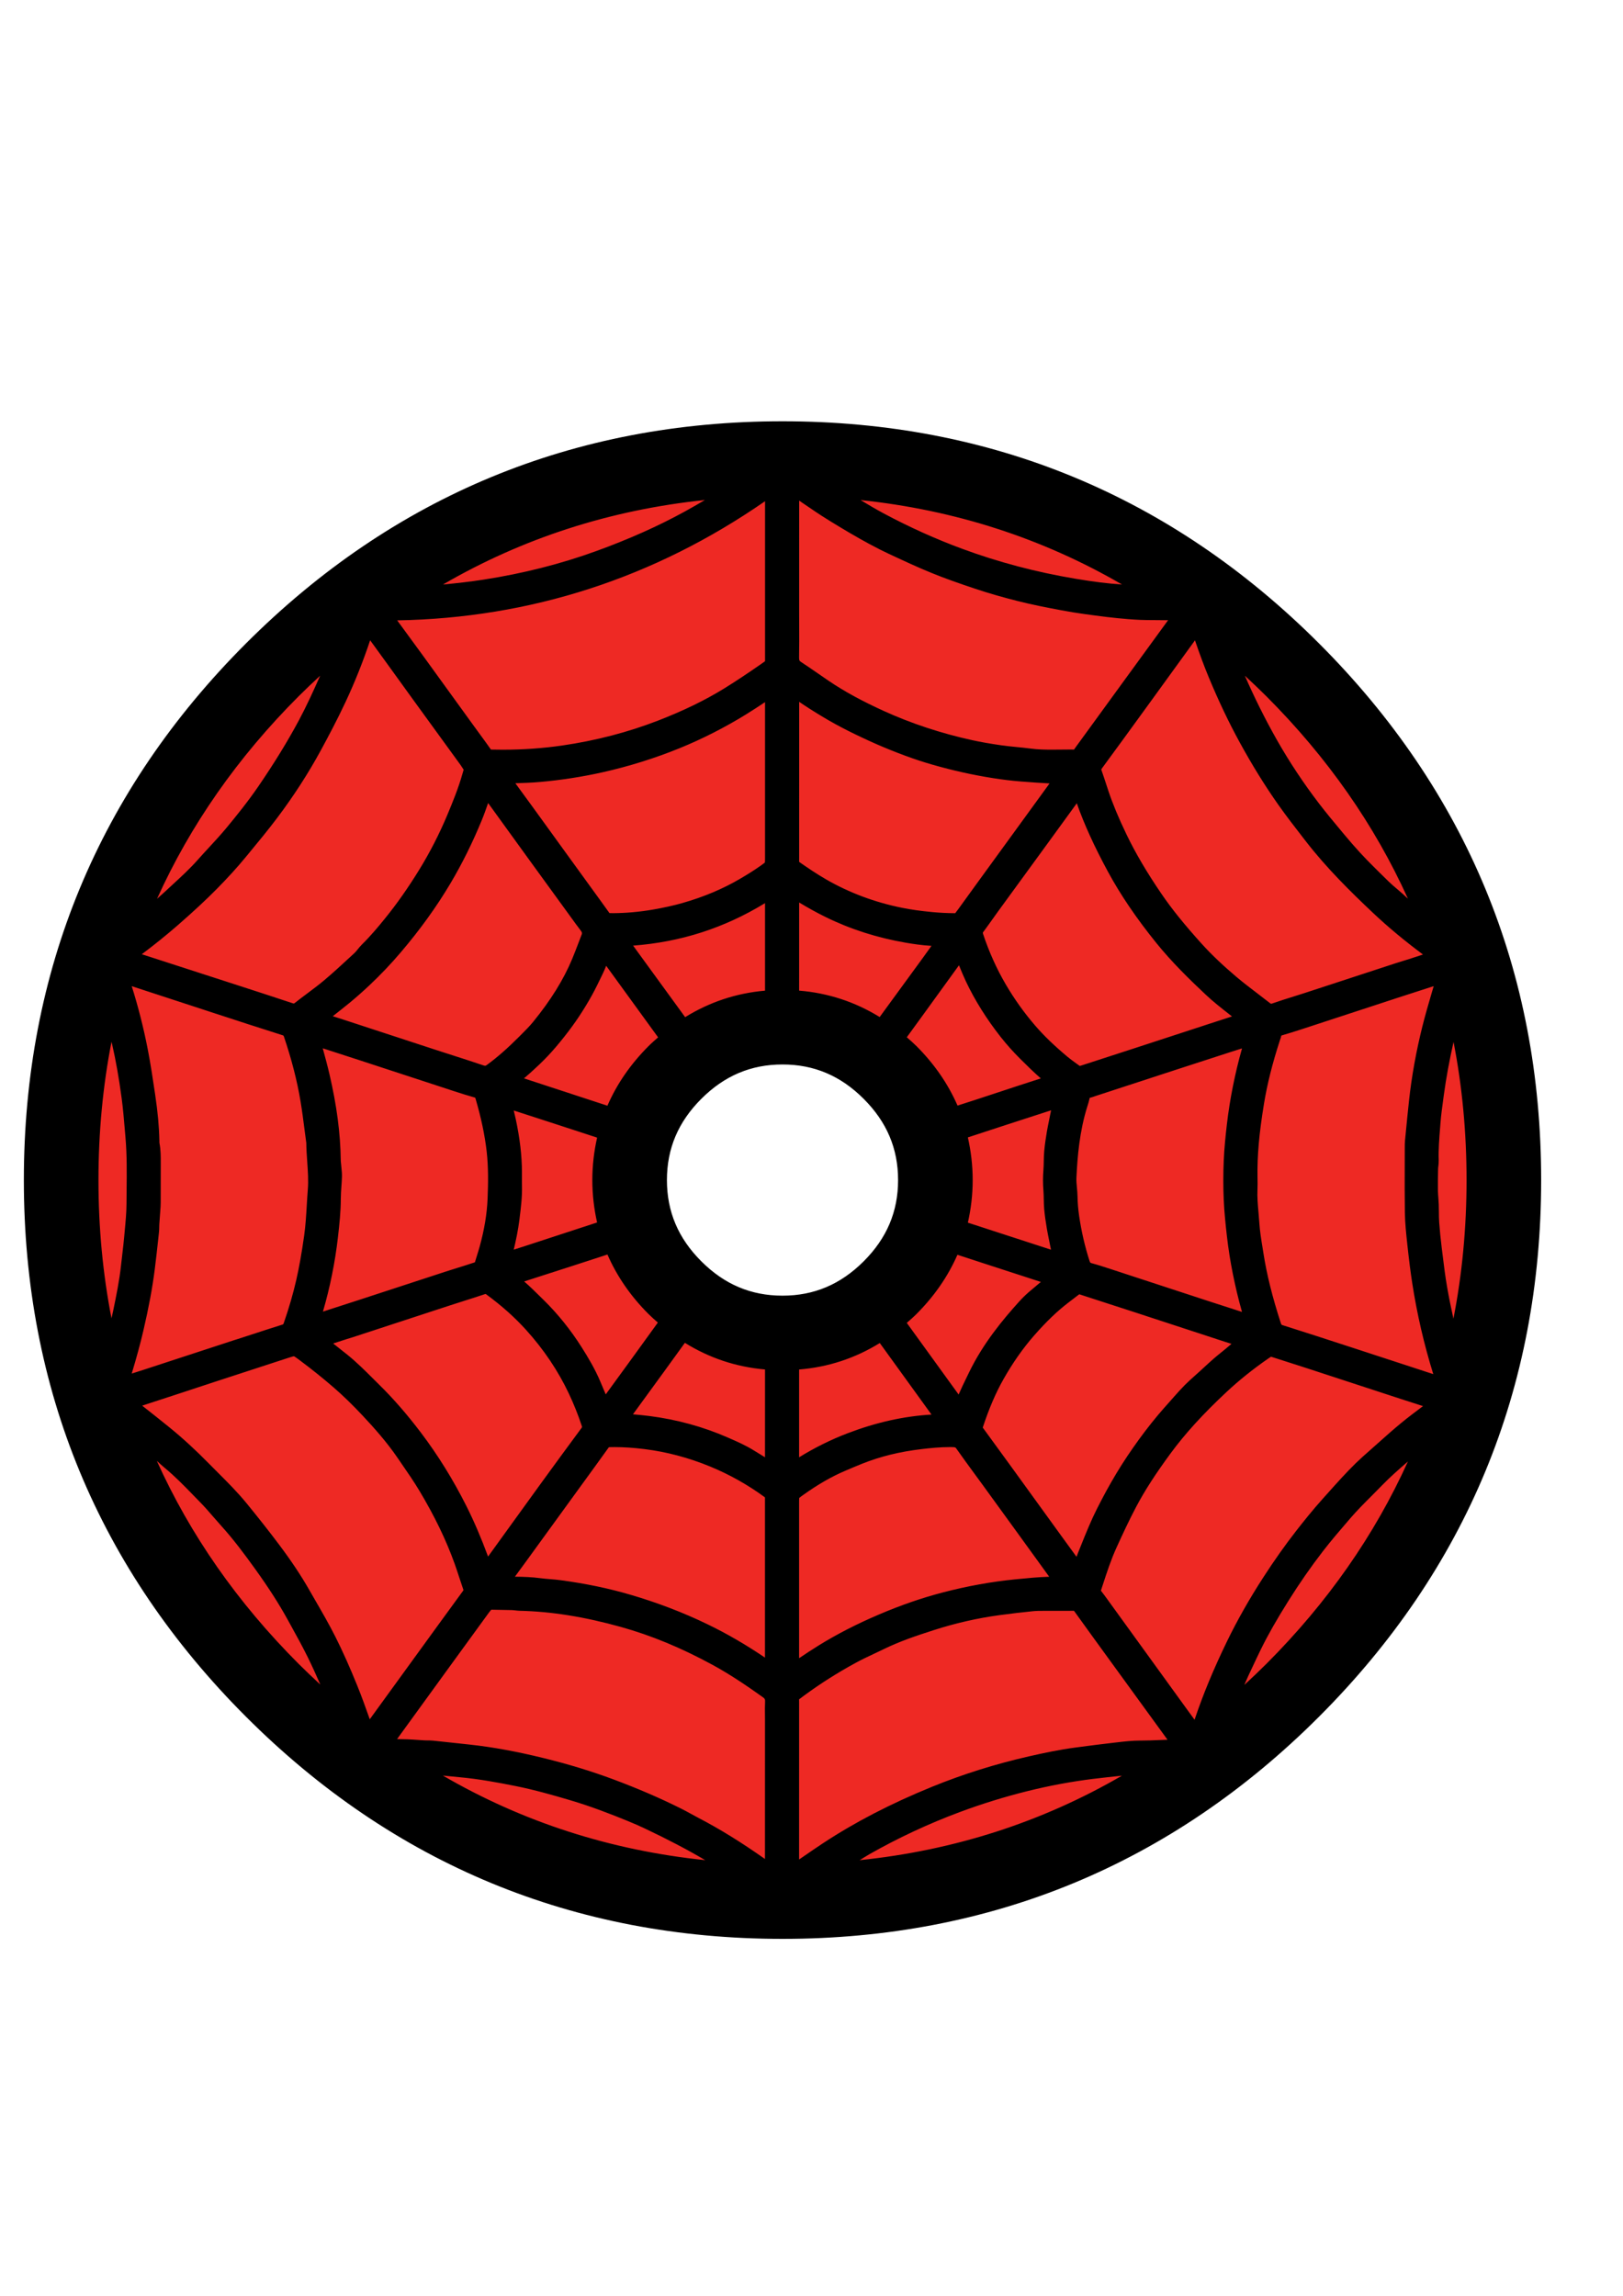 <?xml version="1.0" encoding="utf-8"?>
<!-- Generator: Adobe Illustrator 16.0.0, SVG Export Plug-In . SVG Version: 6.00 Build 0)  -->
<!DOCTYPE svg PUBLIC "-//W3C//DTD SVG 1.1//EN" "http://www.w3.org/Graphics/SVG/1.1/DTD/svg11.dtd">
<svg version="1.1" id="Layer_1" xmlns="http://www.w3.org/2000/svg" xmlns:xlink="http://www.w3.org/1999/xlink" x="0px" y="0px"
	 width="595.28px" height="841.89px" viewBox="0 0 595.28 841.89" enable-background="new 0 0 595.28 841.89" xml:space="preserve">
<g>
	<path fill="#EE2924" d="M551.579,432.741c0,73.104-25.823,135.474-77.459,187.114c-51.646,51.646-114.016,77.464-187.114,77.464
		s-135.473-25.818-187.114-77.464c-51.645-51.641-77.459-114.011-77.459-187.114c0-73.099,25.814-135.469,77.459-187.114
		c51.641-51.636,114.016-77.459,187.114-77.459s135.469,25.823,187.114,77.459C525.756,297.272,551.579,359.643,551.579,432.741z
		 M343.078,432.741c0-15.223-5.545-28.379-16.617-39.455c-11.076-11.072-24.232-16.617-39.455-16.617
		c-15.231,0-28.388,5.545-39.46,16.617c-11.076,11.076-16.612,24.232-16.612,39.455c0,15.231,5.536,28.388,16.612,39.46
		c11.072,11.076,24.229,16.612,39.46,16.612c15.223,0,28.379-5.536,39.455-16.612C337.533,461.129,343.078,447.973,343.078,432.741z
		"/>
	<path fill-rule="evenodd" clip-rule="evenodd" d="M483.793,235.954c-54.063-54.06-120.272-81.468-196.787-81.468
		c-76.52,0-142.729,27.408-196.788,81.468C36.159,290.009,8.751,356.218,8.751,432.741c0,76.528,27.408,142.737,81.467,196.788
		c54.055,54.059,120.264,81.472,196.788,81.472c76.52,0,142.729-27.413,196.787-81.472c54.06-54.06,81.468-120.269,81.468-196.788
		C565.261,356.227,537.853,290.018,483.793,235.954z M36.115,432.741c0-17.512,1.608-34.418,4.779-50.705
		c0.076,0.316,0.169,0.614,0.24,0.931c1.381,6.062,2.525,12.564,3.501,19.873c0.508,3.817,0.837,7.763,1.158,11.584l0.232,2.744
		c0.552,6.378,0.48,12.956,0.409,19.315c-0.013,1.635-0.031,3.27-0.035,4.903c-0.018,3.243-0.321,6.476-0.642,9.905l-0.223,2.423
		c-0.174,1.978-0.41,3.955-0.641,5.928c-0.169,1.403-0.334,2.802-0.481,4.2c-0.597,5.665-1.782,11.419-2.976,17.191
		c-0.165,0.788-0.365,1.607-0.543,2.409C37.723,467.155,36.115,450.254,36.115,432.741z M515.276,444.709
		c0.067,3.963,0.49,7.865,0.896,11.637c0.61,5.661,1.162,10.008,1.79,14.097c1.751,11.366,4.352,22.606,7.736,33.47l-7.304-2.392
		c-7.046-2.308-14.092-4.614-21.143-6.912l-2.81-0.918c-7.981-2.601-15.962-5.202-23.97-7.723c-0.437-0.134-0.49-0.151-0.713-0.828
		c-3.104-9.585-5.126-17.722-6.364-25.609l-0.325-2.04c-0.499-3.06-0.967-5.949-1.153-8.845c-0.085-1.31-0.2-2.609-0.316-3.91
		c-0.268-2.984-0.517-5.808-0.383-8.601c0.062-1.296,0.04-2.596,0.018-3.893l-0.009-0.672c-0.125-7.768,0.605-16.007,2.36-26.718
		c1.198-7.327,3.131-15.018,5.905-23.521l0.125-0.352c0.143-0.388,0.276-0.779,0.33-1.198c0,0,0.093-0.063,0.352-0.138
		c2.284-0.673,4.556-1.372,6.818-2.111l35.941-11.771c4.258-1.389,8.521-2.766,12.791-4.133c-0.24,0.806-0.472,1.612-0.713,2.423
		c-1.185,4.044-2.409,8.222-3.451,12.408c-2.271,9.104-3.91,18.211-4.877,27.074c-0.445,4.079-0.842,8.164-1.238,12.248
		l-0.249,2.561c-0.076,0.775-0.08,1.559-0.08,2.525l-0.018,6.685C515.205,433.174,515.184,438.981,515.276,444.709z
		 M516.862,351.684c-0.722,0.236-1.452,0.455-2.183,0.673c-0.824,0.249-1.647,0.499-2.467,0.766l-33.635,11.005
		c-1.443,0.468-2.886,0.922-4.329,1.372c-2.538,0.797-5.077,1.59-7.58,2.472c-0.294,0.107-0.433,0.111-0.468,0.111
		c-0.04,0-0.191-0.067-0.432-0.254c-1.501-1.185-3.02-2.343-4.543-3.5c-2.57-1.96-5.229-3.982-7.696-6.066
		c-5.055-4.267-9.277-8.292-12.907-12.314c-6.297-6.988-10.791-12.564-14.572-18.095c-5.362-7.848-9.566-14.982-12.857-21.819
		c-2.962-6.16-5.077-11.246-6.658-16.002l-0.718-2.178c-0.61-1.857-1.225-3.719-1.875-5.572l0.036-0.267
		c5.157-6.997,10.261-14.029,15.369-21.066l2.151-2.962c5.603-7.718,11.197-15.445,16.791-23.172
		c1.75,5.153,3.385,9.54,5.072,13.602c3.595,8.653,7.291,16.425,11.309,23.77c4.609,8.417,9.236,15.895,14.145,22.865
		c2.993,4.249,6.209,8.391,9.313,12.395l0.869,1.118c7.571,9.771,16.291,18.367,24.593,26.201
		c5.487,5.167,11.509,10.19,18.332,15.267C520.238,350.584,518.555,351.136,516.862,351.684z M449.317,446.775
		c0.383,4.035,0.882,8.801,1.652,13.637c0.69,4.329,1.599,8.872,2.694,13.513c0.57,2.419,1.202,4.766,1.879,7.18l-0.124-0.045
		c-3.821-1.229-7.643-2.454-11.46-3.701l-36.818-12.056c-2.205-0.722-4.485-1.47-6.806-2.094c-0.388-0.102-0.499-0.133-0.757-0.935
		c-1.701-5.305-2.976-10.85-3.786-16.475c-0.352-2.437-0.543-4.743-0.579-7.06c-0.021-1.086-0.12-2.173-0.223-3.264
		c-0.12-1.243-0.231-2.419-0.182-3.488c0.369-7.852,1.126-17.102,3.981-26.179l0.111-0.343c0.276-0.877,0.552-1.768,0.73-2.672
		c0.018-0.098,0.04-0.165,0.044-0.192c0.045-0.022,0.12-0.049,0.236-0.071c0.503-0.116,0.998-0.285,1.487-0.463l0.405-0.143
		l29.791-9.727c6.503-2.125,13.01-4.235,19.521-6.333c1.479-0.477,2.958-0.944,4.432-1.407c-0.677,2.44-1.318,4.81-1.884,7.224
		c-1.101,4.667-2.004,9.215-2.69,13.513c-0.792,4.952-1.31,9.887-1.665,13.633c-0.414,4.387-0.619,9.001-0.619,14.104
		C448.685,437.832,448.89,442.361,449.317,446.775z M293.076,623.169c0.339-0.276,0.913-0.699,1.474-1.108l0.552-0.406
		c5.799-4.266,12.097-8.257,18.724-11.864c2.28-1.238,4.614-2.343,7.09-3.505c1.149-0.539,2.29-1.082,3.43-1.635
		c5.825-2.832,11.927-4.872,18.18-6.881c7.973-2.561,16.078-4.404,24.082-5.482c4.307-0.579,8.297-1.051,12.207-1.443
		c1.207-0.125,2.459-0.133,3.973-0.133h7.349c1.158,0,2.325-0.005,3.737-0.019c0,0,0.084,0.058,0.236,0.271
		c4.088,5.706,8.221,11.389,12.346,17.071c0,0,20.78,28.602,21.761,29.947c-1.034,0.035-2.076,0.08-3.109,0.12
		c-2.19,0.093-4.382,0.183-6.578,0.183h-0.325c-2.921,0-5.78,0.329-8.551,0.654l-1.452,0.17c-4.187,0.472-8.368,1.02-12.546,1.572
		l-1.189,0.155c-5.91,0.774-11.695,2.013-17.058,3.233c-12.301,2.797-24.286,6.561-35.62,11.184
		c-15.112,6.168-28.175,12.934-39.941,20.683c-2.428,1.599-4.819,3.242-7.206,4.891c-0.517,0.356-1.038,0.712-1.559,1.068v-11.272
		c0-15.066,0-30.134,0.009-45.2v-1.149C293.081,623.819,293.067,623.463,293.076,623.169z M280.583,630.768
		c0,0,0,37.406-0.009,50.941c-8.751-6.164-16.568-10.992-24.353-15.049c-0.891-0.464-1.772-0.949-2.654-1.43
		c-1.265-0.695-2.539-1.395-3.835-2.04c-7.7-3.839-15.762-7.317-24.665-10.64c-8.057-3.007-16.474-5.581-25.733-7.853
		c-9.861-2.423-18.71-4.04-27.056-4.943l-4.106-0.445c-3.109-0.339-6.218-0.677-9.326-0.998c-0.695-0.071-1.39-0.08-2.089-0.08
		c-0.352-0.005-0.708-0.005-1.056-0.026c-0.775-0.045-1.55-0.099-2.325-0.151c-1.318-0.089-2.636-0.188-3.951-0.231
		c-1.265-0.041-2.529-0.063-3.794-0.08c1.341-1.854,20.723-28.558,20.723-28.558c4.285-5.897,8.569-11.794,12.867-17.69
		c0.303-0.419,0.628-0.814,0.975-1.207c2.565,0.027,5.131,0.076,7.696,0.147c0.321,0.009,0.642,0.053,0.958,0.093
		c0.583,0.076,1.162,0.139,1.75,0.156c11.571,0.258,23.712,2.191,37.108,5.924c11.107,3.095,22.091,7.633,33.599,13.887
		c6.743,3.665,13.116,8.057,18.461,11.864c0.757,0.544,0.891,0.815,0.846,1.737c-0.08,1.572-0.067,3.152-0.044,4.734
		L280.583,630.768z M125.26,428.56c0,0-0.147-1.59-0.183-1.915c-0.044-0.393-0.098-0.793-0.098-1.189
		c-0.116-9.785-1.47-20.104-4.142-31.555c-0.704-3.028-1.523-6.025-2.338-9.023c-0.04-0.151-0.084-0.303-0.12-0.455l0.25,0.08
		c4.418,1.426,8.845,2.851,13.258,4.294l34.418,11.268c2.605,0.855,5.224,1.684,7.968,2.458c0,0,0.067,0.089,0.143,0.356
		c2.075,7.082,3.411,13.432,4.088,19.418c0.659,5.888,0.548,11.762,0.33,17.235c-0.223,5.55-1.167,11.277-2.877,17.503
		c-0.339,1.221-0.717,2.433-1.096,3.644l-0.682,2.218c-0.699,0.205-1.385,0.437-2.071,0.668c-0.445,0.151-0.886,0.299-1.336,0.441
		l-2.783,0.868c-1.492,0.463-2.979,0.927-4.467,1.412l-31.594,10.328c-4.494,1.461-8.988,2.912-13.486,4.364
		c2.574-8.818,4.418-17.895,5.479-27.052c0.583-5.077,1.068-9.664,1.078-14.421c0.009-1.47,0.111-2.936,0.213-4.4
		c0.085-1.189,0.169-2.374,0.205-3.563C125.452,430.466,125.354,429.45,125.26,428.56z M280.602,242.474
		c-0.348,0.267-0.909,0.65-1.452,1.033l-0.338,0.232c-4.97,3.456-9.144,6.217-13.121,8.676c-6.979,4.32-14.947,8.195-24.353,11.842
		c-11.072,4.289-22.905,7.362-35.175,9.134c-7.046,1.02-14.359,1.537-21.743,1.537c-1.158,0-2.316-0.014-3.674-0.041l-0.503-0.009
		h-0.169c-0.018-0.027-0.045-0.062-0.071-0.098c-1.425-2.031-2.895-4.035-4.365-6.043l-2.156-2.962c0,0-14.376-19.873-18.536-25.609
		c-1.862-2.552-8.043-10.992-9.264-12.666c48.942-0.855,94.271-15.535,134.921-43.7
		C280.602,183.801,280.606,242.153,280.602,242.474z M293.107,224.299c0,0,0-30.219,0.009-40.729
		c0.392,0.28,0.784,0.557,1.185,0.824c0.873,0.583,1.742,1.18,2.61,1.768c1.452,0.993,2.908,1.986,4.392,2.939
		c2.298,1.488,4.649,2.913,7.001,4.329c2.343,1.408,4.703,2.802,7.09,4.142c2.12,1.189,4.646,2.583,7.291,3.915
		c2.204,1.109,4.44,2.143,6.681,3.176l1.002,0.463c2.485,1.149,4.971,2.293,7.482,3.375c2.529,1.083,5.077,2.129,7.643,3.109
		c2.565,0.984,5.157,1.888,7.749,2.788c2.682,0.917,5.362,1.835,8.062,2.672c2.628,0.815,5.273,1.572,7.928,2.289
		c2.654,0.713,5.326,1.39,8.008,2.004c2.672,0.606,5.362,1.149,8.062,1.675c2.774,0.539,5.558,1.069,8.346,1.523
		c2.708,0.44,5.425,0.811,8.142,1.167c2.726,0.356,5.442,0.699,8.168,0.966c2.445,0.24,5.345,0.499,8.284,0.624
		c1.692,0.071,3.39,0.076,5.086,0.08c1.122,0.004,2.245,0.004,3.371,0.031l1.078,0.009l0.655-0.009l-16.622,22.825l-17.289,23.77
		l-0.588,0.846l-1.732-0.009c-1.109,0-2.214,0.009-3.322,0.027c-1.078,0.009-2.156,0.022-3.233,0.022
		c-2.289,0-5.002-0.049-7.732-0.414c-1.696-0.223-3.402-0.392-5.107-0.561c-1.862-0.188-3.729-0.365-5.576-0.633
		c-4.115-0.588-7.491-1.185-10.631-1.871c-11.42-2.503-22.367-6.119-32.535-10.751c-7.972-3.634-14.346-7.117-20.051-10.965
		c-1.3-0.882-2.592-1.772-3.883-2.672c-2.058-1.425-4.12-2.855-6.222-4.218c-0.646-0.414-0.851-0.642-0.829-1.701
		c0.071-4.004,0.058-8.004,0.04-12.003L293.107,224.299z M382.703,436.603c0.084,1.021,0.103,2.049,0.12,3.073
		c0.026,1.229,0.054,2.459,0.16,3.684c0.218,2.498,0.605,4.961,0.989,7.25c0.223,1.341,0.494,2.668,0.77,4
		c0.184,0.895,0.37,1.795,0.539,2.694c0.059,0.325,0.125,0.65,0.205,0.971c-3.331-1.077-19.035-6.187-30.494-9.914
		c1.136-5.01,1.768-10.208,1.768-15.619c0-5.425-0.637-10.626-1.772-15.646l14.831-4.85c5.229-1.706,10.466-3.398,15.708-5.091
		c-0.094,0.374-0.174,0.749-0.245,1.123c-0.169,0.908-0.355,1.813-0.539,2.717c-0.275,1.322-0.547,2.646-0.77,3.973
		c-0.379,2.267-0.762,4.712-0.984,7.25c-0.111,1.238-0.139,2.485-0.165,3.732c-0.018,1.016-0.04,2.031-0.12,3.042
		C382.493,431.605,382.493,434.091,382.703,436.603z M355.389,503.359l-0.9,1.853c-0.979,2.014-1.978,4.063-2.886,6.178
		c-1.447-1.995-12.755-17.623-19.013-26.272c1.189-1.056,2.392-2.089,3.545-3.242c6.596-6.596,11.589-13.873,15.031-21.738
		c4.534,1.482,8.551,2.797,10.796,3.527c4.267,1.398,19.802,6.431,19.802,6.431c-1.43,1.193-2.859,2.388-4.271,3.599
		c-1.305,1.127-2.525,2.316-3.621,3.532C367.997,483.714,360.59,492.555,355.389,503.359z M360.314,544.383l11.9,16.398
		c0,0,8.471,11.687,12.617,17.428c-4.071,0.12-8.093,0.521-12.012,0.908l-0.544,0.054c-8.604,0.854-17.463,2.454-26.339,4.761
		c-7.745,2.014-15.432,4.663-23.507,8.105c-8.133,3.465-15.37,7.18-22.126,11.344c-2.445,1.506-4.828,3.1-7.215,4.699v-56.705
		c0-0.775,0-1.63,0.04-2.058c0.343-0.303,1.091-0.833,1.607-1.202c5.291-3.768,10.257-6.627,15.192-8.729
		c2.044-0.873,4.088-1.746,6.15-2.574c6.707-2.699,13.922-4.472,22.046-5.425c3.063-0.365,6.685-0.73,10.278-0.73l1.052,0.014
		c0.944,0.022,1.042,0.16,1.31,0.539c2.173,3.091,4.4,6.137,6.631,9.184L360.314,544.383z M287.006,475.132
		c-11.566,0-21.307-4.124-29.787-12.608c-8.48-8.476-12.604-18.216-12.604-29.782c0-11.557,4.124-21.297,12.604-29.782
		c8.484-8.484,18.229-12.608,29.787-12.608c11.553,0,21.293,4.124,29.777,12.608c8.489,8.489,12.613,18.229,12.613,29.782
		c0,11.558-4.124,21.303-12.608,29.787C308.304,471.008,298.563,475.132,287.006,475.132z M280.575,607.861
		c-7.099-4.805-14.056-8.836-21.155-12.261c-8.854-4.284-18.376-7.928-28.317-10.831c-7.918-2.316-16.229-4.045-25.395-5.287
		c-1.318-0.183-2.637-0.289-3.964-0.396c-1.189-0.098-2.378-0.191-3.554-0.352c-3.162-0.428-6.289-0.512-9.335-0.543
		c0.481-0.66,3.906-5.336,3.906-5.336l19.574-26.967c3.643-5.007,7.286-10.008,10.979-15.166c0,0,0.093-0.03,0.352-0.039
		c0.588-0.019,1.176-0.022,1.759-0.022c3.336,0,6.899,0.235,10.88,0.726c8.159,0.998,16.327,3.171,24.273,6.449
		c7.015,2.895,13.704,6.658,19.886,11.184c0.049,0.035,0.084,0.066,0.111,0.084c-0.009,0.49,0,0.971,0.004,1.461
		C280.579,550.564,280.588,592.492,280.575,607.861z M222.169,511.336c-0.633-1.479-1.252-2.957-1.871-4.436
		c-2.013-4.832-4.663-9.237-6.992-12.902c-4.062-6.4-8.738-12.208-13.896-17.268l-1.332-1.309c-1.875-1.854-3.799-3.75-5.826-5.501
		c4.61-1.492,9.224-2.975,13.838-4.458l3.639-1.167l10.716-3.482c0.774-0.254,1.572-0.517,2.352-0.771
		c3.442,7.909,8.448,15.214,15.071,21.832c1.109,1.109,2.271,2.106,3.416,3.126c-3.933,5.442-8.591,11.883-10.025,13.856
		C228.234,503.025,225.206,507.181,222.169,511.336z M191.438,431.677v-1.87c-0.018-6.035-0.775-12.417-2.293-19.512
		c-0.218-1.029-0.468-2.044-0.722-3.069c4.846,1.559,9.691,3.135,14.532,4.712l16.051,5.238c-1.126,4.997-1.754,10.172-1.754,15.565
		c0,5.39,0.628,10.56,1.746,15.553l-26.999,8.831c-1.193,0.388-2.383,0.767-3.572,1.132c0.829-3.474,1.604-7.166,2.084-11.01
		l0.089-0.739c0.463-3.754,0.949-7.643,0.846-11.65C191.42,433.797,191.429,432.737,191.438,431.677z M220.539,358.182l0.65-1.354
		c0.432-0.891,0.801-1.782,1.14-2.664c1.033,1.42,12.858,17.708,19.048,26.241c-1.176,1.046-2.365,2.066-3.505,3.207
		c-6.632,6.632-11.646,13.945-15.085,21.863c-11.036-3.616-30.468-9.985-30.601-10.025c0.757-0.646,1.496-1.291,2.218-1.941
		c2.155-1.942,4.454-4.062,6.645-6.396c1.853-1.969,3.759-4.2,5.991-7.028c1.928-2.44,3.701-4.872,5.269-7.224
		c1.719-2.592,3.332-5.242,4.792-7.883C218.348,362.725,219.461,360.417,220.539,358.182z M208.496,314.054l-13.308-18.385
		c-1.176-1.63-5.295-7.246-6.164-8.44c0.027,0,0.049-0.004,0.071-0.004c2.958-0.098,6.021-0.205,9.068-0.477
		c7.741-0.69,15.445-1.888,22.905-3.559c9.678-2.173,19.156-5.139,28.17-8.809c8.369-3.407,16.568-7.581,24.38-12.395
		c2.36-1.452,4.667-2.979,6.979-4.502v56.58c0,0.891,0,1.804-0.049,2.227c-0.36,0.33-1.265,0.962-1.888,1.398
		c-2.036,1.43-4.276,2.851-7.269,4.605c-6.231,3.652-13.29,6.627-20.981,8.823c-3.278,0.939-6.854,1.732-10.934,2.44
		c-4.846,0.837-9.695,1.278-14.501,1.31l-1.434-0.022l-3.149-4.382L208.496,314.054z M351.736,353.969l0.026,0.08
		c0.788,1.924,1.604,3.919,2.53,5.879c3.286,6.935,7.58,13.784,12.755,20.358c2.129,2.704,4.525,5.393,7.131,7.985
		c2.597,2.587,5.046,4.988,7.571,7.193c-0.504,0.16-7.861,2.543-7.861,2.543l-6.858,2.263c-3.091,1.024-6.187,2.049-9.29,3.055
		l-6.538,2.106c-3.443-7.896-8.449-15.201-15.067-21.823c-1.153-1.149-2.352-2.182-3.541-3.238c2.441-3.358,4.602-6.32,5.728-7.874
		C341.212,368.515,351.736,353.969,351.736,353.969z M341.96,334.47c-4.284-0.405-7.815-0.904-11.103-1.568
		c-9.973-2.004-19.334-5.505-27.836-10.404c-3.51-2.022-6.868-4.311-9.691-6.28c-0.214-0.151-0.276-0.231-0.231-0.276
		c0.026-0.472,0.022-0.944,0.009-1.417l0.009-57.159c1.274,0.869,2.548,1.715,3.83,2.53c3.447,2.2,6.552,4.053,9.495,5.666
		c2.878,1.576,6.013,3.162,9.861,4.97c3.571,1.679,6.872,3.126,10.092,4.422c3.861,1.559,7.34,2.842,10.622,3.924
		c3.193,1.051,6.676,2.053,10.64,3.064c3.59,0.917,7.211,1.724,10.77,2.401c3.938,0.752,7.514,1.313,10.93,1.728
		c3.367,0.41,6.761,0.646,10.047,0.873l0.904,0.063c1.541,0.107,3.082,0.2,4.646,0.285c-0.299,0.41-26.473,36.418-26.473,36.418
		l-7.136,9.86l-0.293,0.374c-0.236,0.303-0.473,0.606-0.695,0.927c-0.035,0.004-0.071,0.009-0.115,0.009
		C347.461,334.867,344.677,334.729,341.96,334.47z M379.755,376.184c-4.054-4.694-7.719-9.816-10.89-15.24
		c-3.313-5.661-6.11-11.874-8.302-18.47c-0.106-0.334-0.103-0.463-0.009-0.588c1.127-1.51,2.218-3.046,3.313-4.583
		c0.739-1.042,1.487-2.084,2.235-3.122l18.305-25.114l10.538-14.501c2.708,7.705,6.378,15.757,11.388,25.021
		c4.592,8.489,10.359,17.004,17.642,26.041c5.754,7.144,12.177,13.41,18.256,19.124c2.792,2.628,5.808,4.984,8.725,7.264
		c0.303,0.24,0.61,0.481,0.917,0.721c-0.472,0.151-4.987,1.612-4.987,1.612l-30.054,9.816c-4.659,1.523-19.534,6.342-19.534,6.342
		s-0.962,0.294-1.256,0.396c-0.49-0.361-0.979-0.717-1.479-1.073c-1.024-0.739-2.049-1.479-3.011-2.28
		C386.662,383.452,382.912,379.84,379.755,376.184z M293.107,330.947c3.367,2.035,6.564,3.79,9.691,5.327
		c9.067,4.467,18.99,7.638,29.492,9.438c2.602,0.445,5.853,0.94,9.362,1.14c-1.092,1.532-2.191,3.064-3.296,4.578
		c0,0-9.634,13.192-15.713,21.529c-8.97-5.536-18.835-8.805-29.542-9.687C293.103,351.328,293.103,338.127,293.107,330.947z
		 M251.292,373.004c-0.458-0.633-0.917-1.265-1.376-1.897c0,0-17.601-24.192-17.703-24.335c17.512-1.327,33.447-6.458,48.381-15.584
		v32.098C269.97,364.208,260.19,367.495,251.292,373.004z M176.719,300.738c0.859-2.089,1.599-4.209,2.311-6.262
		c0.463,0.633,15.045,20.79,15.045,20.79c4.249,5.861,15,20.647,15,20.647c1.31,1.817,2.624,3.63,3.982,5.407
		c0.517,0.686,0.45,0.967,0.28,1.403l-1.082,2.828c-0.784,2.053-1.563,4.111-2.41,6.142c-3.175,7.602-7.865,15.147-14.341,23.079
		c-1.287,1.581-2.766,3.055-4.329,4.619l-0.797,0.797c-4.262,4.275-7.99,7.545-11.735,10.284c-0.223,0.165-0.521,0.356-0.699,0.356
		c-0.076,0-0.254-0.018-0.583-0.125c-3.714-1.26-7.451-2.458-11.183-3.661c-2.111-0.677-4.223-1.354-6.329-2.04l-34.926-11.433
		c-0.953-0.312-1.911-0.61-2.873-0.913c2.094-1.639,4.178-3.278,6.231-4.961c2.32-1.911,4.699-4.013,7.264-6.422
		c3.995-3.754,7.848-7.807,11.455-12.052c7.117-8.368,13.071-16.63,18.198-25.252C169.472,316.78,173.347,308.964,176.719,300.738z
		 M127.402,490.982c0,0,1.692-0.508,2.084-0.641l35.692-11.683c1.679-0.548,3.367-1.082,5.051-1.616
		c2.534-0.802,5.068-1.608,7.589-2.459c0.151-0.054,0.245-0.071,0.285-0.08c0.04,0.018,0.125,0.066,0.268,0.169
		c5.629,4.138,10.381,8.373,14.528,12.952c6.507,7.184,11.807,15.063,15.749,23.417c1.808,3.826,3.402,7.812,4.734,11.852
		c0.103,0.303,0.098,0.423,0.103,0.423c-0.004,0.01-0.04,0.129-0.231,0.383c-5.104,6.886-10.146,13.807-15.183,20.737
		c-3.896,5.371-7.78,10.751-11.664,16.131c0,0-7.135,9.879-7.393,10.239c-2.547-6.881-5.158-12.969-7.932-18.492
		c-4.85-9.66-10.471-18.728-16.706-26.958c-5.06-6.681-10.047-12.408-15.231-17.512l-2.312-2.294
		c-2.944-2.935-5.981-5.968-9.349-8.698c-1.75-1.416-3.518-2.806-5.291-4.19C123.376,492.283,127.402,490.982,127.402,490.982z
		 M280.583,534.397c-1.327-0.797-2.65-1.604-3.959-2.427c-2.997-1.889-6.142-3.265-9.188-4.597l-0.503-0.223
		c-9.037-3.955-18.737-6.614-28.829-7.896c-1.973-0.249-3.959-0.437-5.946-0.614c0,0,8.925-12.239,11.5-15.789
		c2.521-3.469,5.033-6.947,7.544-10.422c8.921,5.541,18.732,8.846,29.391,9.768C280.593,513.652,280.588,526.407,280.583,534.397z
		 M322.685,492.502c0.383,0.534,0.771,1.064,1.158,1.599c0,0,17.677,24.45,17.811,24.634c-10.199,0.601-20.287,2.854-30.802,6.867
		c-6.098,2.329-12.057,5.286-17.762,8.805l0.004-32.195C303.823,501.333,313.706,498.051,322.685,492.502z M397.868,563.311
		c-0.562,1.354-1.104,2.727-1.648,4.089l-1.082,2.704c-0.106,0.262-0.205,0.521-0.299,0.788c-1.896-2.602-3.79-5.207-5.678-7.812
		l-18.532-25.596c-2.164-2.988-9.584-13.161-9.584-13.161c-0.192-0.276-0.388-0.544-0.598-0.819c0.01-0.027,0.019-0.071,0.036-0.111
		c2.307-6.971,4.712-12.577,7.58-17.646c3.358-5.941,7.117-11.3,11.161-15.923c4.498-5.139,8.524-9.014,12.675-12.176l3.661-2.806
		c0.205-0.156,0.321-0.196,0.348-0.205l0.2,0.063c0.231,0.093,0.468,0.169,0.788,0.263c0,0,14.965,4.841,19.258,6.244l33.118,10.836
		c0.802,0.263,1.612,0.517,2.414,0.766c-0.268,0.214-0.534,0.437-0.793,0.668c-0.926,0.811-1.884,1.586-2.841,2.36
		c-0.927,0.744-1.849,1.488-2.748,2.263c-1.332,1.158-2.623,2.352-3.924,3.545l-1.541,1.417l-1.532,1.371
		c-1.278,1.141-2.557,2.29-3.768,3.505c-1.395,1.403-2.708,2.882-4.018,4.365l-1.416,1.599c-1.515,1.701-3.028,3.398-4.489,5.14
		c-1.595,1.91-3.145,3.857-4.65,5.834c-1.505,1.979-2.966,3.991-4.382,6.026c-1.426,2.04-2.811,4.106-4.143,6.204
		c-1.336,2.102-2.609,4.23-3.848,6.387c-1.238,2.155-2.423,4.329-3.572,6.529c-1.113,2.124-2.204,4.267-3.215,6.453
		C399.766,558.724,398.816,561.021,397.868,563.311z M394.27,212.198c-14.217-2.378-28.112-6.057-41.304-10.925
		c-9.719-3.585-19.409-7.95-28.812-12.978c-2.863-1.537-5.71-3.22-8.524-4.917c34.646,3.639,66.69,13.998,95.902,30.967
		C406.557,214.024,401.199,213.365,394.27,212.198z M251.18,187.573c-9.745,5.354-20.372,10.097-32.495,14.51
		c-12.964,4.716-26.887,8.244-41.375,10.479c-4.641,0.717-9.526,1.296-14.839,1.786c29.261-16.996,61.354-27.368,96.071-30.989
		C256.124,184.799,253.67,186.206,251.18,187.573z M126.726,257.457c3.442-7.357,6.476-14.964,9.032-22.661
		c1.844,2.525,3.674,5.06,5.509,7.589l10.792,14.933l16.826,23.164l0.241,0.356c0.24,0.356,0.695,1.016,0.931,1.417
		c-0.063,0.24-0.156,0.521-0.254,0.873l-0.223,0.757c-1.434,5.068-3.474,10.074-5.434,14.769
		c-2.984,7.135-6.493,13.985-10.431,20.371c-4.075,6.609-8.15,12.408-12.452,17.717c-2.548,3.149-5.336,6.489-8.48,9.58
		c-0.583,0.575-1.109,1.216-1.63,1.857c-0.36,0.454-0.712,0.909-1.131,1.296l-1.435,1.323c-3.197,2.958-6.511,6.021-9.869,8.836
		c-1.889,1.577-3.848,3.042-5.923,4.596c-1.577,1.176-3.153,2.356-4.694,3.585c-0.161,0.129-0.258,0.173-0.285,0.183
		c-0.053,0-0.241-0.009-0.65-0.152c-6.347-2.12-12.716-4.177-19.08-6.244c0,0-29.857-9.656-36.084-11.677l0.428-0.321
		c4.338-3.251,8.649-6.734,12.813-10.359c5.745-5.01,10.27-9.219,14.243-13.237c4.057-4.115,7.522-7.918,10.578-11.633l1.358-1.648
		c3.412-4.133,6.935-8.409,10.239-12.791c6.012-7.981,11.393-16.3,15.976-24.727C120.245,270.412,123.639,264.057,126.726,257.457z
		 M58.485,419.171c-0.035-0.196-0.022-0.405-0.026-0.614l-0.004-0.361c-0.103-5.001-0.602-10.435-1.519-16.599l-0.076-0.535
		c-0.801-5.389-1.625-10.956-2.699-16.434c-1.519-7.794-3.487-15.517-5.848-22.99l30.65,10.021c8.155,2.664,16.31,5.327,24.491,7.91
		c0.552,0.178,0.565,0.205,0.69,0.579c2.837,8.417,4.828,16.176,6.088,23.734c0.583,3.492,1.047,7.099,1.492,10.586
		c0.205,1.604,0.41,3.216,0.614,4.614c0.027,2.36,0.187,4.698,0.348,6.957c0.245,3.559,0.477,6.912,0.209,10.234
		c-0.156,1.946-0.271,3.893-0.387,5.843c-0.223,3.759-0.437,7.317-0.935,10.886c-0.909,6.467-1.835,11.686-2.922,16.434
		c-1.14,4.983-2.628,10.119-4.552,15.686c-0.169,0.508-0.245,0.544-0.659,0.669c-3.901,1.229-7.794,2.493-11.682,3.763l-4.556,1.483
		l-1.3,0.405c0,0-25.64,8.396-33.39,10.925c-1.398,0.454-2.801,0.899-4.2,1.336c1.835-6.083,3.193-11.111,4.311-15.922
		c1.915-8.217,3.265-15.468,4.12-22.157c0.49-3.848,0.909-7.705,1.327-11.562l0.236-2.191c0.071-0.642,0.089-1.282,0.093-1.933
		c0.004-0.313,0.009-0.628,0.027-0.936c0.049-0.815,0.37-5.126,0.37-5.126c0.071-0.967,0.143-1.938,0.143-2.904
		c0.027-4.516,0.027-9.027,0.018-13.539v-0.984C58.967,424.114,58.976,421.701,58.485,419.171z M66.36,510.819l12.577-4.142
		c8.725-2.851,17.454-5.705,26.188-8.538c1.113-0.36,2.263-0.734,2.703-0.788c0.415,0.205,1.465,0.988,2.245,1.567
		c4.387,3.282,8.382,6.489,12.208,9.798c3.532,3.064,7.055,6.477,10.76,10.436c4.044,4.32,8.716,9.518,12.702,15.344l1.603,2.338
		c2.209,3.202,4.489,6.511,6.485,9.843c5.585,9.33,9.812,18.086,12.929,26.78c0.583,1.63,1.127,3.277,1.661,4.926
		c0.49,1.505,0.989,3.02,1.577,4.712c0,0-0.027,0.106-0.196,0.329c-3.188,4.338-6.351,8.693-9.513,13.059
		c0,0-22.58,31.141-24.665,33.99c-1.492-4.213-2.917-8.221-4.543-12.229c-2.739-6.783-5.38-12.68-8.065-18.028
		c-2.285-4.534-4.841-8.961-7.322-13.246l-2.244-3.9c-3.006-5.273-6.614-10.694-11.032-16.577c-3.5-4.668-7.295-9.495-11.945-15.192
		c-3.3-4.039-6.979-7.718-10.538-11.276c-1.024-1.028-2.053-2.053-3.068-3.086c-5.073-5.167-9.856-9.558-14.622-13.433
		c-3.323-2.699-6.685-5.354-10.101-8.043L66.36,510.819z M163.166,651.191c1.754,0.179,3.514,0.356,5.273,0.518
		c7.202,0.637,14.439,2.013,20.661,3.251c6.89,1.371,13.687,3.322,20.055,5.202c7.83,2.315,15.321,5.26,20.977,7.57
		c2.378,0.972,4.418,1.862,6.244,2.73c8.453,4,15.744,7.82,22.291,11.678c-34.775-3.607-66.926-13.993-96.227-31.02
		C162.68,651.147,162.925,651.17,163.166,651.191z M318.797,680.008c10.6-6.026,21.77-11.237,33.197-15.495
		c8.129-3.028,16.497-5.62,24.87-7.7c7.928-1.973,15.997-3.474,23.974-4.472c3.55-0.437,7.104-0.811,10.663-1.181
		c-29.297,17.014-61.439,27.382-96.2,30.985C316.477,681.45,317.611,680.68,318.797,680.008z M438.139,630.651
		c-1.27-1.737-2.53-3.479-3.795-5.22l-28.104-38.828c-0.783-1.082-1.563-2.164-2.458-3.295l0.655-1.996
		c1.58-4.85,3.077-9.428,5.099-13.851c2.08-4.565,4.525-9.86,7.18-14.884c3.145-5.941,7.02-11.963,12.56-19.512
		c5.371-7.318,11.914-14.506,20.599-22.621c4.512-4.213,9.606-8.311,15.156-12.163c0.258-0.183,1.148-0.762,1.148-0.762l4.356,1.39
		c3.072,0.98,6.137,1.96,9.201,2.957l34.423,11.264c2.187,0.717,4.378,1.412,6.569,2.111c0.409,0.129,0.811,0.254,1.215,0.388
		c-0.111,0.08-0.218,0.16-0.329,0.245c-2.543,1.91-5.171,3.879-7.696,5.959c-2.872,2.36-5.665,4.85-8.368,7.264l-3.639,3.233
		c-1.563,1.376-3.122,2.753-4.609,4.209c-3.581,3.496-6.921,7.237-10.159,10.854l-1.955,2.183
		c-3.741,4.159-7.206,8.516-9.808,11.852c-3.985,5.104-7.927,10.675-12.047,17.039c-5.073,7.834-9.544,15.718-13.285,23.422
		C445.117,612.035,441.202,621.477,438.139,630.651z M530.767,471.975c-0.694-3.946-1.193-8.044-1.679-12.008l-0.313-2.516
		c-0.396-3.176-0.699-6.267-0.912-9.202c-0.09-1.26-0.099-2.525-0.107-3.79c-0.004-0.944-0.014-1.889-0.049-2.832
		c-0.031-0.811-0.094-1.621-0.156-2.428c-0.066-0.868-0.133-1.732-0.151-2.605c-0.04-2.646,0.009-5.3,0.063-7.954
		c0-0.316,0.049-0.633,0.089-0.944c0.09-0.739,0.16-1.479,0.139-2.218c-0.129-3.955,0.183-7.879,0.517-12.034l0.143-1.835
		c0.209-2.69,0.574-5.344,0.957-8.15l0.245-1.826c0.864-6.44,2.103-13.005,3.576-19.552c3.167,16.274,4.771,33.167,4.771,50.661
		c0,17.562-1.621,34.517-4.811,50.844C532.268,479.911,531.488,476.085,530.767,471.975z M516.391,329.544
		c-0.054-0.049-0.103-0.084-0.152-0.134c-1.233-1.149-2.472-2.289-3.768-3.358c-2.244-1.839-4.293-3.884-6.467-6.048
		c-0.694-0.704-1.398-1.398-2.102-2.093c-3.483-3.411-6.975-7.229-10.681-11.668l-1.091-1.31c-2.793-3.349-5.684-6.805-8.351-10.292
		c-5.688-7.434-10.858-15.236-15.384-23.199c-4.449-7.843-8.382-15.789-11.811-23.654c2.646,2.45,5.277,4.93,7.86,7.513
		C486.906,277.766,504.2,302.586,516.391,329.544z M109.565,255.301c2.587-2.583,5.22-5.068,7.865-7.518
		c-2.405,5.442-4.953,11.054-7.843,16.443c-4.111,7.669-8.943,15.535-14.768,24.055c-3.875,5.661-8.142,10.943-11.803,15.361
		c-2.031,2.449-4.258,4.863-6.413,7.197c-1.398,1.51-2.788,3.02-4.151,4.556c-2.797,3.158-5.861,5.977-9.104,8.961l-2.441,2.258
		c-1.091,1.016-2.2,1.991-3.305,2.975C69.789,302.613,87.092,277.779,109.565,255.301z M57.519,535.711
		c0.966,0.896,1.933,1.786,2.949,2.624c3.696,3.046,7.005,6.448,10.497,10.043l2.41,2.468c1.617,1.643,3.126,3.38,4.721,5.224
		c0.962,1.113,1.924,2.223,2.909,3.313c4.596,5.068,8.693,10.582,12.439,15.784c5.019,6.975,8.84,12.92,12.021,18.706l1.381,2.502
		c2.048,3.719,4.177,7.563,6.057,11.393c1.67,3.403,3.171,6.712,4.592,9.99c-2.668-2.467-5.322-4.971-7.928-7.576
		C87.039,587.655,69.713,562.759,57.519,535.711z M464.446,610.182c-2.646,2.646-5.34,5.189-8.048,7.691
		c0.539-1.229,1.047-2.467,1.621-3.683l1.185-2.521c1.087-2.32,2.178-4.641,3.305-6.939c2.574-5.237,5.688-10.707,10.088-17.734
		c3.978-6.342,8.208-12.435,12.586-18.104c3.051-3.96,6.4-7.848,9.643-11.61l0.41-0.481c2.467-2.864,5.104-5.505,7.892-8.293
		c1.256-1.265,2.512-2.521,3.75-3.804c2.975-3.068,6.164-5.856,9.514-8.765C504.2,562.896,486.906,587.718,464.446,610.182z"/>
</g>
</svg>
